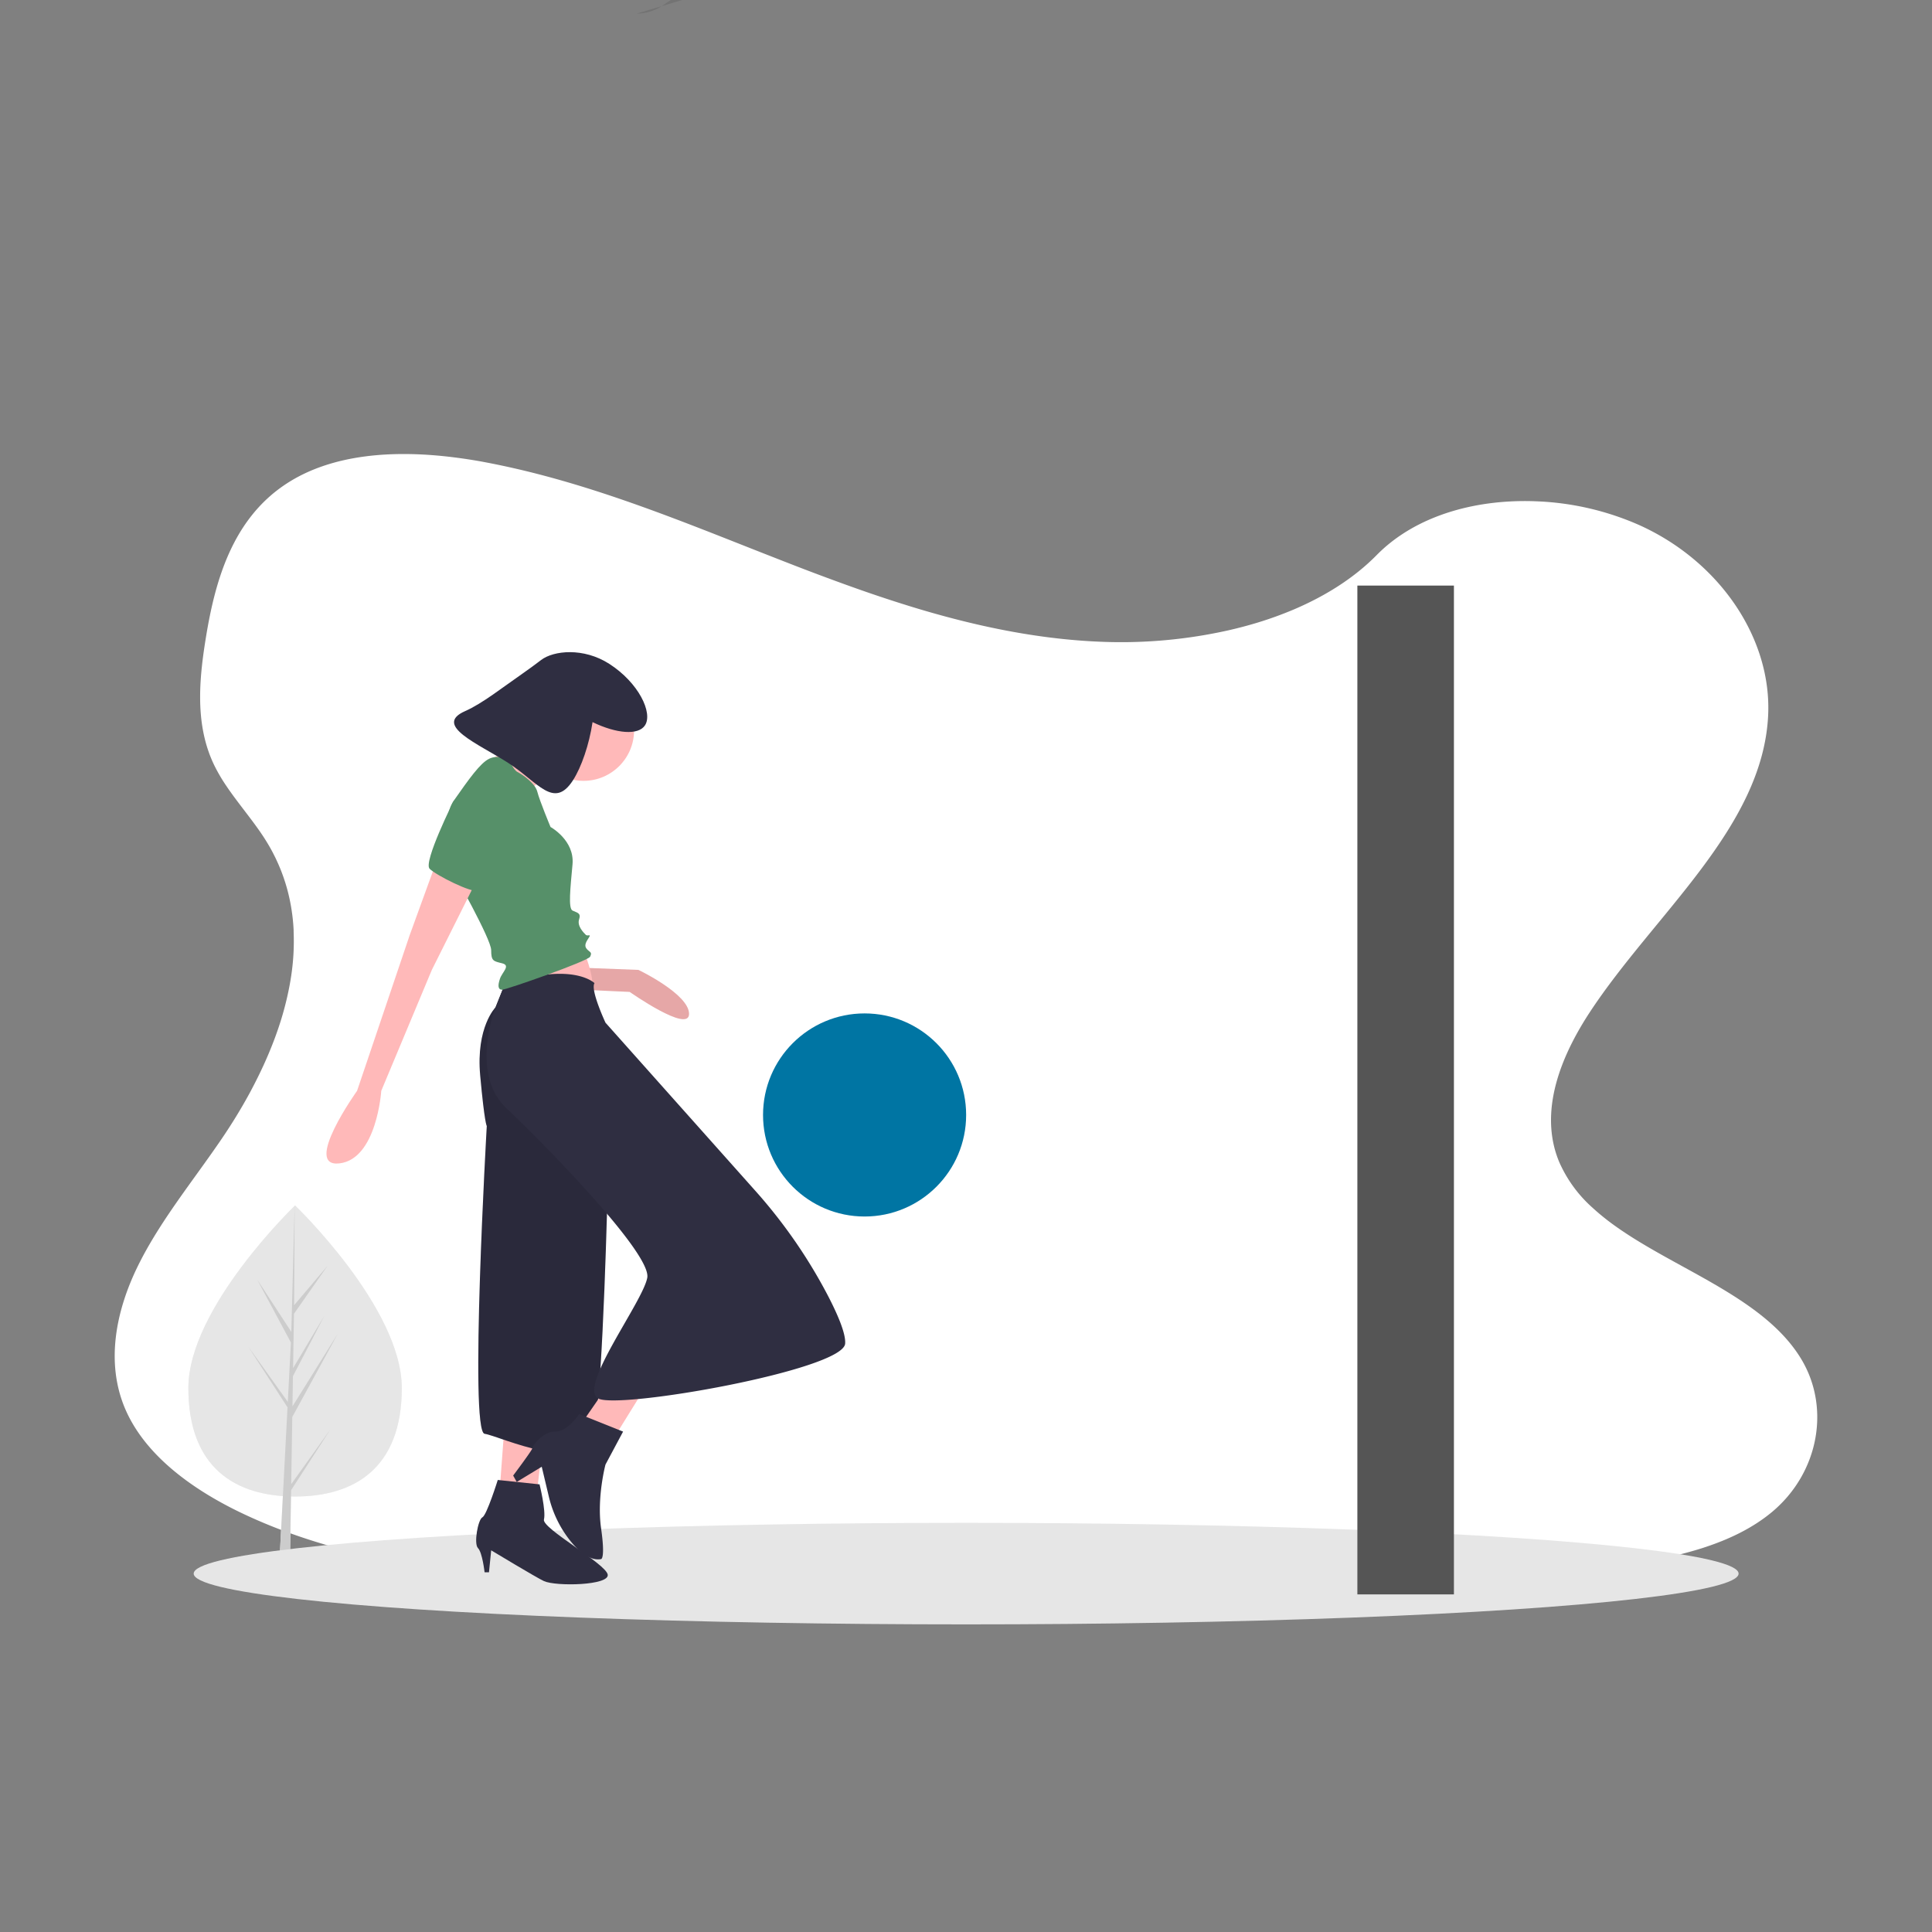 <svg xmlns="http://www.w3.org/2000/svg" xmlns:xlink="http://www.w3.org/1999/xlink" width="800" height="800" viewBox="0 0 800 800">
  <rect x="0" y="0" width="800" height="800" fill="#808080" stroke="none"/>
  <defs>
    <clipPath id="clip-_178">
      <rect width="800" height="800"/>
    </clipPath>
  </defs>
  <g id="_178" data-name="178" clip-path="url(#clip-_178)">
    <g id="Component_1_200" data-name="Component 1 – 200" transform="translate(47.512 188)">
      <path id="Path_168" data-name="Path 168" d="M798.2,560.6c-7.681,6.368-16.954,10.907-26.968,14.266q-2.186.747-4.434,1.4c-3.868,1.152-7.828,2.151-11.822,3.024-1.969.44-3.952.845-5.935,1.222-3.373.649-6.759,1.229-10.125,1.76-12.492,1.962-25.068,3.415-37.707,4.518q-5.845.517-11.7.929l-1.557.112-2.793.189-1.718.112c-2.612.175-5.223.328-7.828.475-10.439.587-20.893,1.013-31.346,1.4-7.681.265-15.285.489-22.924.7l-15.537.454-4.015.119-1.76.049q-6.9.209-13.812.4l-1.3.035-4.05.119-7.681.209-2.29.063-2.095.056c-48.761,1.313-97.557,2.269-146.289,1.857q-5.852-.042-11.7-.126c-36.185-.468-72.328-1.732-108.408-4.19-12.681-.866-25.445-1.913-38.14-3.359q-5.866-.663-11.7-1.445c-31.185-4.19-61.6-11.256-88.849-24.44-20.522-9.951-39.467-24.1-47.413-42.937-8.023-19.007-3.778-40.354,5.384-58.984s22.945-35.326,34.83-52.832c4.085-6.026,7.946-12.3,11.445-18.756.209-.391.426-.789.628-1.18q2.688-5.049,5.07-10.223h0q2.262-4.93,4.19-9.957.58-1.5,1.11-3c.042-.112.084-.223.119-.335s.091-.251.133-.377a129.277,129.277,0,0,0,5.265-19.461l.168-.922c.077-.44.154-.873.223-1.313s.133-.817.2-1.229h0a96.363,96.363,0,0,0,1.082-18.749v-.7a79.561,79.561,0,0,0-1.047-9.587h0c-.042-.272-.084-.538-.14-.8a75.079,75.079,0,0,0-3.68-13.337c-.07-.189-.147-.384-.223-.58a.784.784,0,0,0-.1-.258c-.524-1.334-1.082-2.653-1.7-3.973h0c-.1-.223-.209-.454-.314-.7h0c-.2-.426-.4-.852-.621-1.271h0q-1.473-3.01-3.282-5.942c-1.4-2.325-2.982-4.6-4.609-6.836l-.23-.314-.189-.265c-2.137-2.912-4.371-5.775-6.55-8.666-1.711-2.255-3.387-4.525-4.958-6.836l-.279-.419a69.654,69.654,0,0,1-5.083-8.749c-.293-.621-.58-1.243-.845-1.871-.475-1.1-.915-2.214-1.306-3.331-5.363-15.153-3.736-31.7-1.159-47.483,3.82-23.448,10.928-48.719,32.931-63.355,19.21-12.785,45.207-14.28,69.828-11.172,3.945.489,7.849,1.1,11.7,1.795l2.095.4c31.143,5.97,60.6,16.542,89.687,27.861,6.794,2.646,13.575,5.335,20.348,8.009Q384.373,165,392.32,168.1q9.182,3.575,18.5,6.983,5.824,2.137,11.7,4.19,9.42,3.275,18.965,6.222,6.759,2.095,13.589,3.945c21.647,5.893,43.852,9.978,66.581,10.767a203.394,203.394,0,0,0,51.54-4.776c3.945-.894,7.856-1.92,11.7-3.079a152.22,152.22,0,0,0,15.781-5.719c12.995-5.586,24.677-12.96,33.922-22.345l.077-.077c13.693-13.889,33.769-20.948,54.8-22.128a114.611,114.611,0,0,1,11.7-.063,116.1,116.1,0,0,1,42.372,9.916c33.266,15.083,54.78,47.015,53.16,78.905-2.353,46.422-47.106,82.055-73.808,122.667-1.885,2.863-3.68,5.817-5.349,8.833-.615,1.1-1.2,2.214-1.774,3.331-6.578,12.848-10.53,26.723-8.379,40.053a42.77,42.77,0,0,0,1.7,6.92c.328.985.7,1.969,1.11,2.947A54.81,54.81,0,0,0,724.093,434.6a94.977,94.977,0,0,0,8.54,6.941c24.915,18.113,61,29.537,76.943,54.284C822.913,516.348,817.983,544.174,798.2,560.6Z" transform="translate(-112.078 -122.422)" fill="#fff"/>
    </g>
    <path id="Path_5001" data-name="Path 5001" d="M1063.51,152.51c-4.81.13-9.8.3-14.08,2.5-2.18,1.13-4.08,2.73-6.22,3.93a18.92,18.92,0,0,1-9.07,2.36Z" transform="translate(-770.44 -155.676)" opacity="0.1"/>
    <g id="Group_376" data-name="Group 376" transform="translate(78 133.315)">
      <path id="Path_5326" data-name="Path 5326" d="M221.262,665.157c0,33.277-19.783,44.9-44.186,44.9s-44.186-11.619-44.186-44.9,44.186-75.611,44.186-75.611S221.262,631.879,221.262,665.157Z" transform="translate(-132.891 -223.697)" fill="#f2f2f2"/>
      <path id="Path_5327" data-name="Path 5327" d="M53.76,646.135l.453-27.85,18.833-34.454L54.283,613.917l.2-12.523,12.98-24.927L54.541,598.081h0l.365-22.522,13.9-19.845-13.841,16.3.229-41.3L53.756,585.39l.119-2.255L39.743,561.5l13.9,25.959-1.317,25.154-.039-.668L36,589.187l16.241,25.121-.164,3.145-.03.048.013.258-3.341,63.816h4.464l.536-32.962,16.2-25.06Z" transform="translate(-11.184 -164.871)" fill="#f2f2f2"/>
      <path id="Path_5328" data-name="Path 5328" d="M221.262,665.157c0,33.277-19.783,44.9-44.186,44.9s-44.186-11.619-44.186-44.9,44.186-75.611,44.186-75.611S221.262,631.879,221.262,665.157Z" transform="translate(-132.891 -223.697)" fill="#e6e6e6"/>
      <path id="Path_5329" data-name="Path 5329" d="M53.76,646.135l.453-27.85,18.833-34.454L54.283,613.917l.2-12.523,12.98-24.927L54.541,598.081h0l.365-22.522,13.9-19.845-13.841,16.3.229-41.3L53.756,585.39l.119-2.255L39.743,561.5l13.9,25.959-1.317,25.154-.039-.668L36,589.187l16.241,25.121-.164,3.145-.03.048.013.258-3.341,63.816h4.464l.536-32.962,16.2-25.06Z" transform="translate(-11.184 -164.871)" fill="#ccc"/>
      <ellipse id="Ellipse_1300" data-name="Ellipse 1300" cx="319.856" cy="21.025" rx="319.856" ry="21.025" transform="translate(2.203 497.257)" fill="#e6e6e6"/>
      <path id="Path_5330" data-name="Path 5330" d="M368.929,446.723l23.669.91s20.938,10.014,20.938,18.207-24.579-9.1-24.579-9.1l-20.028-.91Z" transform="translate(-206.217 -179.329)" fill="#ffb9b9"/>
      <path id="Path_5331" data-name="Path 5331" d="M368.929,446.723l23.669.91s20.938,10.014,20.938,18.207-24.579-9.1-24.579-9.1l-20.028-.91Z" transform="translate(-206.217 -179.329)" opacity="0.1"/>
      <path id="Path_5332" data-name="Path 5332" d="M355.891,436.159s4.552,10.924,3.641,16.386-35.5,3.641-35.5,3.641l5.462-16.386Z" transform="translate(-192.269 -176.047)" fill="#ffb9b9"/>
      <path id="Path_5333" data-name="Path 5333" d="M189,663.9l-1.821,24.579,15.476.91,2.73-23.669Z" transform="translate(-58.147 -206.244)" fill="#ffb9b9"/>
      <path id="Path_5334" data-name="Path 5334" d="M317.838,457.288l-3.641,9.1s-8.193,8.193-6.372,28.221,2.731,20.938,2.731,20.938-7.283,126.538-.91,127.448,41.876,18.207,45.517-1.821,5.462-101.048,5.462-101.048l-41.876-75.558Z" transform="translate(-186.988 -182.611)" fill="#2f2e41"/>
      <path id="Path_5335" data-name="Path 5335" d="M317.838,457.288l-3.641,9.1s-8.193,8.193-6.372,28.221,2.731,20.938,2.731,20.938-7.283,126.538-.91,127.448,41.876,18.207,45.517-1.821,5.462-101.048,5.462-101.048l-41.876-75.558Z" transform="translate(-186.988 -182.611)" opacity="0.1"/>
      <path id="Path_5336" data-name="Path 5336" d="M245.552,641.951l-8.193,11.835,13.655,5.462,11.835-19.117Z" transform="translate(-73.737 -198.86)" fill="#ffb9b9"/>
      <circle id="Ellipse_1303" data-name="Ellipse 1303" cx="20.938" cy="20.938" r="20.938" transform="translate(142.684 148.14)" fill="#ffb9b9"/>
      <path id="Path_5337" data-name="Path 5337" d="M335.456,293.535s-18.207,19.117-23.669,20.028S330.9,329.949,330.9,329.949v-5.462s8.193-8.193,12.745-9.1S335.456,293.535,335.456,293.535Z" transform="translate(-188.22 -131.74)" fill="#ffb9b9"/>
      <path id="Path_5338" data-name="Path 5338" d="M321.2,450.59l-5.462,13.655s-10.924,27.31,4.552,41.876,60.083,60.082,58.262,70.1-28.8,45.41-20.32,50.015,101.34-11.781,102.251-22.7c.341-4.1-3.03-12.034-7.377-20.355a214.208,214.208,0,0,0-30.072-43.243l-61.779-69.313s-6.372-13.655-4.552-16.386c0,0-7.283-7.283-29.131-1.821Z" transform="translate(-188.531 -180.464)" fill="#2f2e41"/>
      <path id="Path_5339" data-name="Path 5339" d="M314.715,754.421s-4.552,14.566-6.372,15.476-3.641,10.924-1.821,12.745,2.731,10.014,2.731,10.014h1.821l.91-9.1s18.86,11.387,21.848,12.745c5.007,2.276,27.31,1.821,26.4-2.731s-27.31-19.117-26.4-22.759-1.821-14.565-1.821-14.565Z" transform="translate(-186.596 -274.917)" fill="#2f2e41"/>
      <path id="Path_5340" data-name="Path 5340" d="M373.508,722.086,355.3,714.8s-4.552,7.283-10.014,7.283-9.708,6.621-9.405,6.952-7.891,11.255-7.891,11.255l1.471,2.646,10.363-6.288,2.9,12.2a46.542,46.542,0,0,0,9.2,18.813c3.571,4.346,8.022,8.032,12.473,7.223,0,0,1.821,0,0-12.745s1.821-26.4,1.821-26.4Z" transform="translate(-193.5 -262.609)" fill="#2f2e41"/>
      <path id="Path_5341" data-name="Path 5341" d="M313.817,320.9s1.821,4.552,3.641,5.462,7.283,4.552,8.193,8.193,5.462,14.566,5.462,14.566,10.014,5.462,9.1,15.476-1.821,18.207,0,19.117,3.641.91,2.731,3.641,1.821,5.462,2.731,6.372,2.731-.91.91,1.821-.91,3.641,0,4.552,1.821.91.91,2.731-34.593,13.655-36.414,13.655-1.821-1.821-.91-4.552,4.552-5.462.91-6.372-4.552-.91-4.552-5.462-15.476-31.862-15.476-31.862-6.372-20.938,0-30.041,10.924-15.476,14.565-17.3S313.817,320.9,313.817,320.9Z" transform="translate(-181.147 -139.99)" fill="#569069"/>
      <path id="Path_5342" data-name="Path 5342" d="M261.289,383.335l-10.924,30.041L228.517,478.01s-22.759,31.862-7.283,30.042,17.3-30.041,17.3-30.041l20.938-50.069,19.117-38.234Z" transform="translate(-158.66 -159.637)" fill="#ffb9b9"/>
      <path id="Path_5343" data-name="Path 5343" d="M291.29,345.038l-3.641.91s-12.745,25.49-10.014,28.221,17.3,10.014,20.028,9.1,6.372-27.31,6.372-27.31Z" transform="translate(-177.737 -147.74)" fill="#569069"/>
      <path id="Path_5344" data-name="Path 5344" d="M297.092,281.572c7.063-3.105,15.61-9.9,23.726-15.515,2.63-1.818,5.192-3.726,7.74-5.658,5.136-3.893,17.5-5.243,28.165,1.6,12.193,7.818,18.144,20.293,14.843,25.441-2.729,4.256-11.789,3.51-21.736-1.293-1.4,9.319-4.6,18.607-8.09,24.055-7.905,12.329-14.556.706-26.885-7.2S283.686,287.468,297.092,281.572Z" transform="translate(-182.466 -120.444)" fill="#2f2e41"/>
      <circle id="Ellipse_1304" data-name="Ellipse 1304" cx="42.05" cy="42.05" r="42.05" transform="translate(237.959 286.317)" fill="#0075a3"/>
      <path id="Union_1" data-name="Union 1" d="M3322-6993.572v-417.744h39.983v0h0v417.742Z" transform="translate(-2837.944 7520.47)" fill="#555"/>
    </g>
  </g>
</svg>
